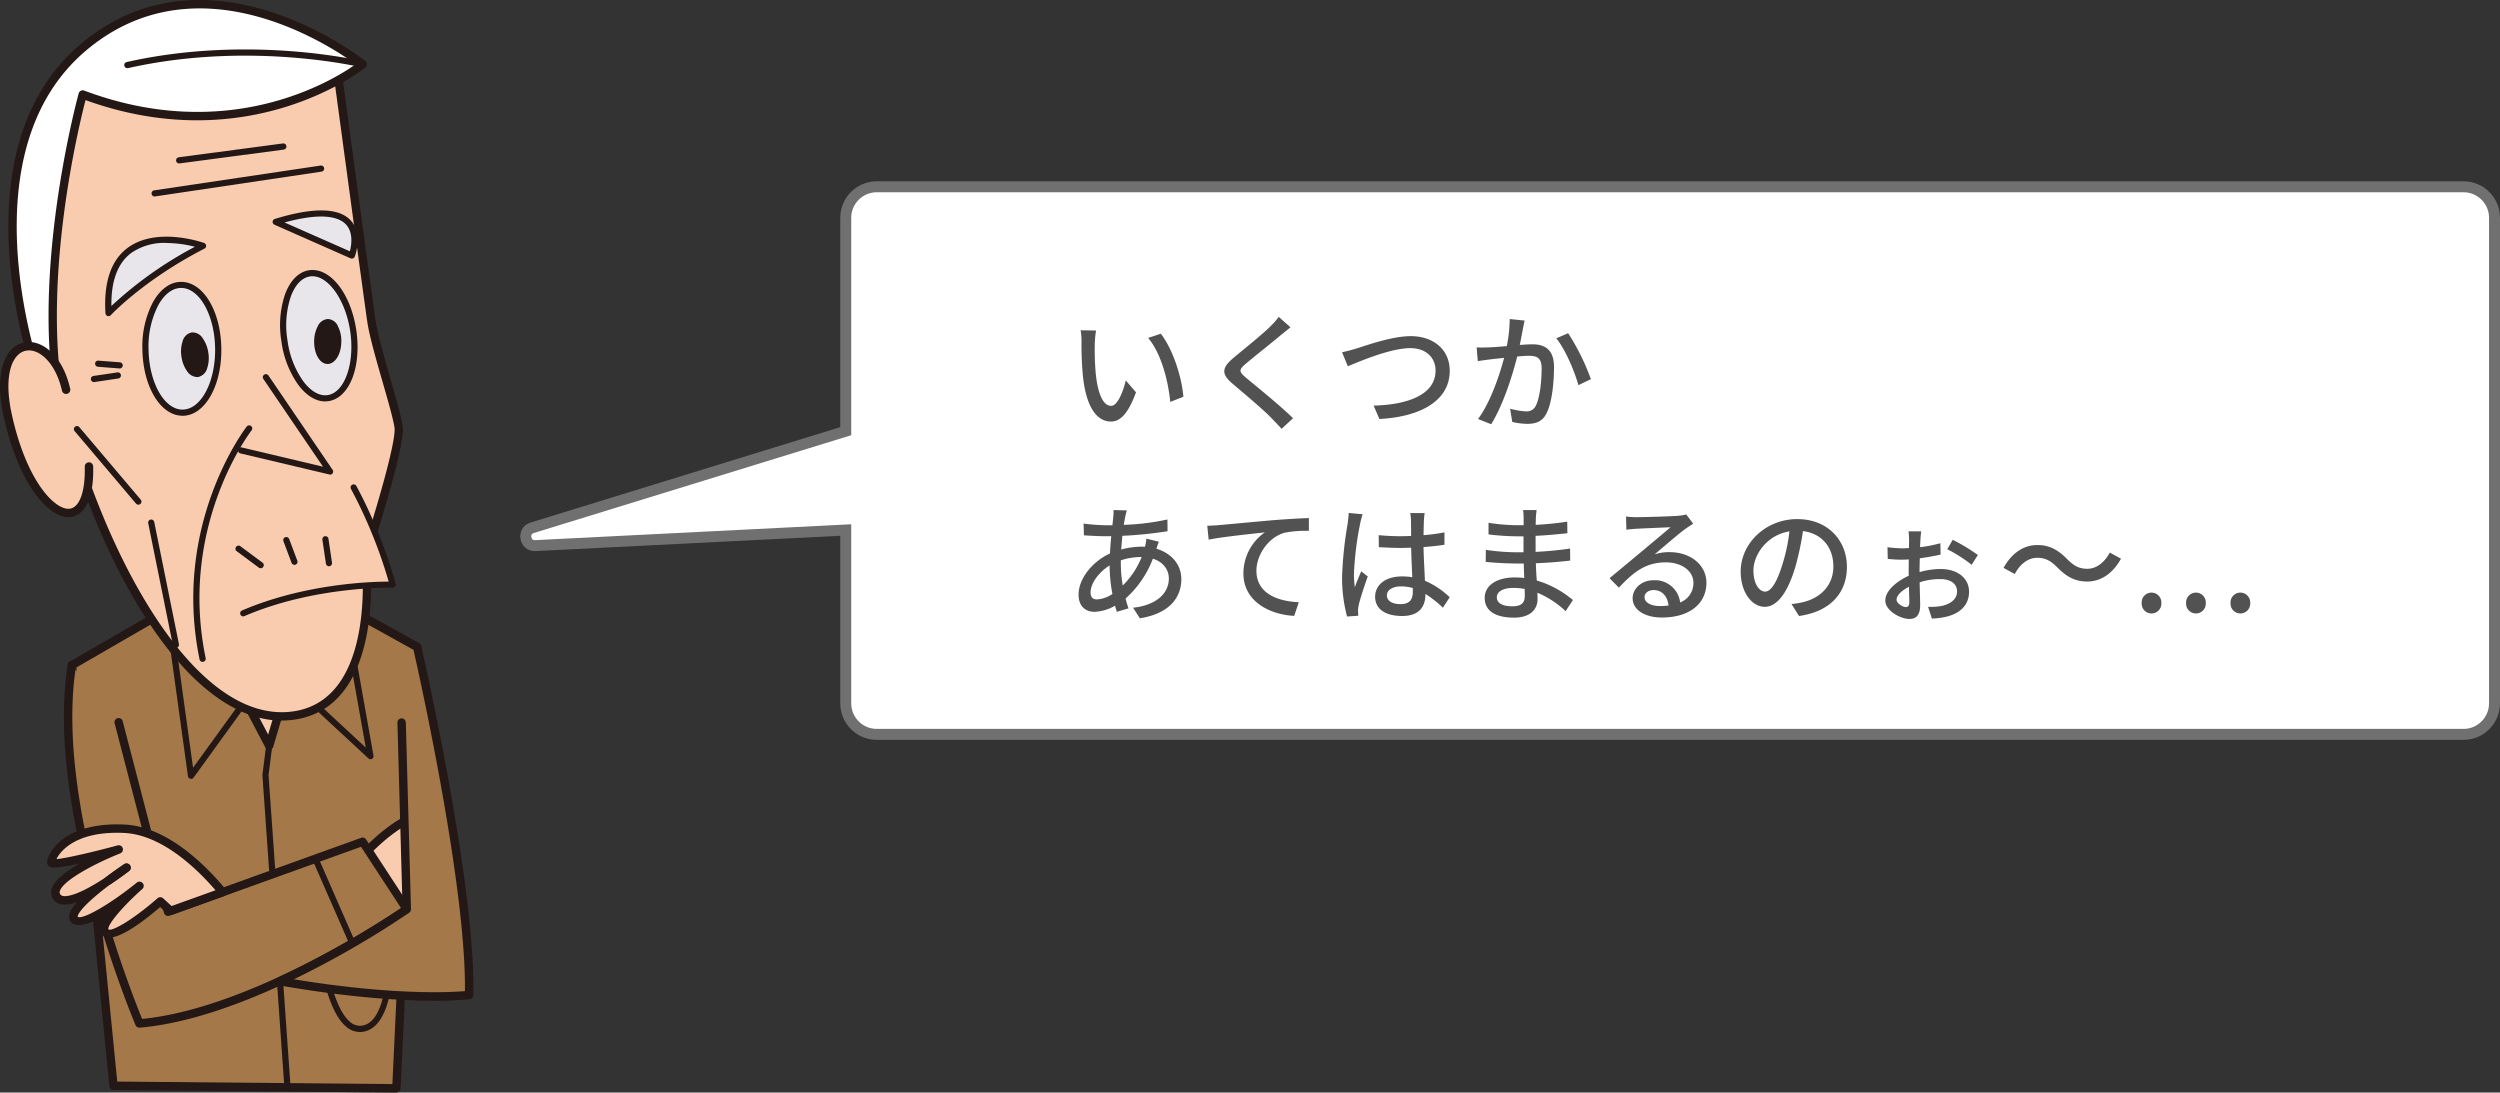 <svg xmlns="http://www.w3.org/2000/svg" width="684.562" height="299.17" viewBox="0 0 684.562 299.17">
  <rect x="0" y="0" width="684.562" height="299.17" fill="#333333" stroke="none"/>
  <g id="img_04_07" transform="translate(-485.021 -1286.163)">
    <g id="レイヤー_2" data-name="レイヤー 2" transform="translate(485.021 1286.163)">
      <g id="グループ_795" data-name="グループ 795" transform="translate(0 0)">
        <g id="グループ_776" data-name="グループ 776" transform="translate(18.559 134.37)">
          <g id="グループ_774" data-name="グループ 774" transform="translate(29.706)">
            <path id="パス_7022" data-name="パス 7022" d="M61.024,76.34l11.107,84.322-32.737,4.659L27.72,77.474Z" transform="translate(-26.878 -75.472)" fill="#f9cbaf"/>
            <path id="パス_7023" data-name="パス 7023" d="M39.76,166.532a.823.823,0,0,1-.514-.177.807.807,0,0,1-.319-.567L27.254,77.958a.81.81,0,0,1,.195-.655.9.9,0,0,1,.62-.3l33.3-1.151h.035a.841.841,0,0,1,.833.726l11.107,84.34a.839.839,0,0,1-.726.939L39.867,166.5h-.124ZM29.043,78.667l11.444,86.058,31.072-4.411L60.646,77.568l-31.6,1.1Z" transform="translate(-27.245 -75.85)" fill="#231815"/>
          </g>
          <g id="グループ_775" data-name="グループ 775" transform="translate(0 26.147)">
            <path id="パス_7024" data-name="パス 7024" d="M77.727,91.27l-12.6,42.515L43.662,92.9,11.12,111.748,22.493,226.894l77.466.709,5.686-120.832Z" transform="translate(-9.979 -90.101)" fill="#a47849"/>
            <path id="パス_7025" data-name="パス 7025" d="M100.456,229.263h0l-77.466-.709a1.151,1.151,0,0,1-1.134-1.045L10.483,112.364a1.155,1.155,0,0,1,.567-1.116L43.61,92.4a1.139,1.139,0,0,1,.9-.106,1.163,1.163,0,0,1,.691.567l20.142,38.37,11.78-39.787A1.169,1.169,0,0,1,77.8,90.7a1.147,1.147,0,0,1,.992.053l27.918,15.5a1.105,1.105,0,0,1,.585,1.063l-5.686,120.832a1.15,1.15,0,0,1-1.151,1.1Zm-76.421-3.012,75.323.691,5.6-119.007L78.915,93.48,66.728,134.613a1.157,1.157,0,0,1-2.126.213L43.7,95,12.822,112.877l11.2,113.374Z" transform="translate(-10.476 -90.61)" fill="#231815"/>
          </g>
          <path id="パス_7026" data-name="パス 7026" d="M32.635,140.851a1.207,1.207,0,0,1-.213-.018.853.853,0,0,1-.638-.709L25.514,94.811a.853.853,0,0,1,.726-.957.841.841,0,0,1,.957.726l5.988,43.242,11.993-16.563a.85.85,0,0,1,1.382.992L33.344,140.515a.84.84,0,0,1-.691.354Z" transform="translate(1.119 -61.968)" fill="#231815"/>
          <path id="パス_7027" data-name="パス 7027" d="M47.4,209.586a.85.85,0,0,1-.85-.779L40.56,123.634l1.027-8.1a.849.849,0,0,1,.939-.726.827.827,0,0,1,.726.939l-1.01,7.936L48.248,208.7a.849.849,0,0,1-.779.9h-.053Z" transform="translate(12.733 -45.796)" fill="#231815"/>
          <path id="パス_7028" data-name="パス 7028" d="M61.221,175.8a5.676,5.676,0,0,1-3.685-1.4c-7.777-6.324-9.123-33.162-9.176-34.3a.894.894,0,0,1,.213-.6.853.853,0,0,1,.585-.266L68.98,138.4a.837.837,0,0,1,.868.744c.177,1.417,4,34.721-7.741,36.6a5.177,5.177,0,0,1-.9.071ZM50.1,140.862c.3,4.641,2.037,26.962,8.5,32.223a4.032,4.032,0,0,0,3.277.974c8.2-1.311,7.476-24.234,6.413-33.959Z" transform="translate(18.751 -27.594)" fill="#231815"/>
          <path id="パス_7029" data-name="パス 7029" d="M65.978,135.949a.775.775,0,0,1-.567-.23L46.226,117.933a.84.84,0,0,1,1.134-1.24L64.7,132.778,57.847,94.231a.832.832,0,0,1,.691-.974.841.841,0,0,1,.974.691l7.3,41.027a.832.832,0,0,1-.425.886.823.823,0,0,1-.407.106Z" transform="translate(16.899 -62.433)" fill="#231815"/>
        </g>
        <g id="グループ_777" data-name="グループ 777" transform="translate(95.31 221.535)">
          <path id="パス_7030" data-name="パス 7030" d="M54.458,140.634s9.956-12.79,19.894-14.934l.709,21.329-14.934,6.4-5.686-12.79Z" transform="translate(-53.309 -124.557)" fill="#f9cbaf"/>
          <path id="パス_7031" data-name="パス 7031" d="M60.637,155.073a1.111,1.111,0,0,1-1.045-.691L53.9,141.592a1.12,1.12,0,0,1,.142-1.169c.425-.531,10.328-13.144,20.567-15.341a1.151,1.151,0,0,1,.957.213,1.194,1.194,0,0,1,.443.868l.709,21.329a1.194,1.194,0,0,1-.691,1.1l-14.934,6.4a1.019,1.019,0,0,1-.461.089ZM56.3,141.308l4.942,11.107L74.4,146.782l-.638-19.1c-7.848,2.462-15.589,11.355-17.467,13.623Z" transform="translate(-53.802 -125.055)" fill="#231815"/>
        </g>
        <g id="グループ_778" data-name="グループ 778" transform="translate(17.497 181.015)">
          <path id="パス_7032" data-name="パス 7032" d="M11.578,102.83c-6.4,39.805,18.476,98.086,18.476,98.086,32.7-2.834,73.215-31.266,73.215-31.266L91.188,151.173l-53.3,19.185-13.5-51.886" transform="translate(-9.374 -101.68)" fill="#a47849"/>
          <path id="パス_7033" data-name="パス 7033" d="M30.556,202.568a1.144,1.144,0,0,1-1.063-.691c-.248-.585-24.942-59.043-18.565-98.724a1.156,1.156,0,0,1,2.285.354c-5.881,36.545,15.2,89.654,18.087,96.669,29.158-2.923,64.747-26.218,70.894-30.363L91.229,153.038,38.776,171.922a1.118,1.118,0,0,1-.921-.071,1.151,1.151,0,0,1-.585-.726l-13.5-51.886a1.143,1.143,0,1,1,2.214-.567l13.18,50.664,52.117-18.76a1.13,1.13,0,0,1,1.346.461l12.081,18.476a1.155,1.155,0,0,1-.3,1.577c-.407.283-41.151,28.645-73.764,31.479h-.106Z" transform="translate(-9.876 -102.181)" fill="#231815"/>
        </g>
        <g id="グループ_781" data-name="グループ 781" transform="translate(12.881 225.737)">
          <g id="グループ_779" data-name="グループ 779">
            <path id="パス_7034" data-name="パス 7034" d="M27.8,128.128C11.453,127.42,7.91,135.94,7.91,137.375s18.476-3.561,18.476-3.561S6.493,141.627,9.327,146.6c1.807,3.153,9.035-.833,14.083-4.181,2.781-2.09,5.1-3.632,5.1-3.632s-2.2,1.718-5.1,3.632C18.645,146,12.5,151.21,14.287,153c2.834,2.834,17.768-9.247,17.768-9.247s-12.081,10.664-9.247,12.79,14.934-8.521,14.934-8.521l2.834,2.586,14.243-5.12c-5.226-6.324-15.589-16.864-27.015-17.36Z" transform="translate(-6.776 -126.918)" fill="#f9cbaf"/>
            <path id="パス_7035" data-name="パス 7035" d="M24.241,158.451a2.508,2.508,0,0,1-1.594-.478,2.189,2.189,0,0,1-.886-1.736,7.669,7.669,0,0,1,1.754-4.074c-6.448,3.791-8.751,2.941-9.513,2.161a2.3,2.3,0,0,1-.655-1.807c.053-.762.407-1.878,2.108-3.773a8.566,8.566,0,0,1-4.429.549,3.364,3.364,0,0,1-2.2-1.612,3.258,3.258,0,0,1-.213-2.817c.8-2.285,4.021-4.677,7.529-6.7-7.3,1.577-8.042,1.01-8.361.744a1.486,1.486,0,0,1-.514-1.045c0-.957.8-3.153,3.012-5.261,2.693-2.586,8.042-5.562,18.087-5.137h0c11.887.514,22.551,11.373,27.848,17.786a1.217,1.217,0,0,1,.23,1.045,1.109,1.109,0,0,1-.726.779L41.477,152.2a1.179,1.179,0,0,1-1.169-.23l-2.073-1.9c-3.6,3.1-10.257,8.379-13.995,8.379Zm8.344-15.341a1.19,1.19,0,0,1,.886.407,1.148,1.148,0,0,1-.124,1.612c-5.3,4.677-9.619,9.832-9.283,11.054.957.691,6.926-2.781,13.445-8.521a1.162,1.162,0,0,1,1.541,0l2.321,2.126L53.4,145.466c-5.332-6.182-14.845-15.252-25.119-15.7h0c-12.719-.567-17.307,4.765-18.423,7.174,2.71-.248,10.115-1.966,16.74-3.756a1.15,1.15,0,0,1,.726,2.179c-5.793,2.285-15.394,7.068-16.51,10.239a.992.992,0,0,0,.035.9,1.072,1.072,0,0,0,.726.514c.886.213,3.844.142,11.727-5.066,2.728-2.055,5.066-3.614,5.1-3.632a1.171,1.171,0,0,1,1.577.283,1.13,1.13,0,0,1-.23,1.577c-.089.071-2.25,1.754-5.173,3.685-9.176,6.891-8.928,8.822-8.911,8.84.974.957,8.131-2.817,16.209-9.353a1.1,1.1,0,0,1,.726-.248Z" transform="translate(-7.27 -127.427)" fill="#231815"/>
          </g>
          <g id="グループ_780" data-name="グループ 780" transform="translate(15.504 10.711)">
            <path id="パス_7036" data-name="パス 7036" d="M16.66,137.762c2.905-1.931,5.1-3.632,5.1-3.632S19.441,135.671,16.66,137.762Z" transform="translate(-15.53 -132.967)" fill="#f9cbaf"/>
            <path id="パス_7037" data-name="パス 7037" d="M17.17,139.42a1.121,1.121,0,0,1-.939-.5,1.147,1.147,0,0,1,.248-1.577c2.781-2.09,5.137-3.667,5.155-3.685a1.171,1.171,0,0,1,1.577.283,1.13,1.13,0,0,1-.23,1.577c-.089.071-2.25,1.754-5.173,3.685a1.174,1.174,0,0,1-.638.195Z" transform="translate(-16.022 -133.473)" fill="#231815"/>
          </g>
        </g>
        <path id="パス_7038" data-name="パス 7038" d="M59.158,156.885a.867.867,0,0,1-.779-.514l-9.956-22.746a.836.836,0,0,1,.443-1.116.851.851,0,0,1,1.116.443L59.937,155.7a.836.836,0,0,1-.443,1.116A.768.768,0,0,1,59.158,156.885Z" transform="translate(37.301 102.179)" fill="#231815"/>
        <g id="グループ_782" data-name="グループ 782" transform="translate(75.508 160.545)">
          <path id="パス_7039" data-name="パス 7039" d="M76.581,127.383,78,178.56a250.485,250.485,0,0,1-34.739,19.7c34.349,6.005,51.8,3.755,51.8,3.755.709-30.558-14.207-95.234-14.207-95.234L52.932,91.28" transform="translate(-42.133 -90.121)" fill="#a47849"/>
          <path id="パス_7040" data-name="パス 7040" d="M85.983,204.1c-8.521,0-22.639-.744-42.409-4.2a1.153,1.153,0,0,1-.283-2.179,253.628,253.628,0,0,0,34.048-19.238l-1.4-50.558a1.152,1.152,0,0,1,2.3-.071l1.417,51.178a1.184,1.184,0,0,1-.5.974,253.542,253.542,0,0,1-31.585,18.228c27.05,4.429,42.887,3.578,46.855,3.242.337-29.034-12.719-87.422-14.083-93.445L52.874,92.777a1.146,1.146,0,1,1,1.116-2l27.918,15.5a1.147,1.147,0,0,1,.567.744c.142.655,14.951,65.172,14.243,95.535a1.144,1.144,0,0,1-1.01,1.116,83.023,83.023,0,0,1-9.725.443Z" transform="translate(-42.624 -90.626)" fill="#231815"/>
        </g>
        <g id="グループ_794" data-name="グループ 794">
          <g id="グループ_783" data-name="グループ 783" transform="translate(12.301 15.752)">
            <path id="パス_7041" data-name="パス 7041" d="M86.2,9.54s8.645,64.092,9.69,71.089c1.045,7.015,6.643,23.631,7.44,28.893.779,5.261-9.07,35.376-9.07,35.376s5.12,40.425-19.911,43.7S24.732,152.994,12.19,107.857s4.446-96.474,4.446-96.474L86.2,9.54Z" transform="translate(-6.456 -8.389)" fill="#f9cbaf"/>
            <path id="パス_7042" data-name="パス 7042" d="M71.862,190.466c-11.231,0-22.834-7.848-33.729-22.887-10.682-14.721-20.106-35.642-26.572-58.9-12.489-44.96,4.287-96.634,4.464-97.148a1.181,1.181,0,0,1,1.063-.8L86.654,8.89a1.193,1.193,0,0,1,1.169.992c.089.638,8.645,64.163,9.672,71.071.549,3.685,2.462,10.328,4.128,16.191,1.506,5.244,2.923,10.186,3.295,12.7.779,5.261-7.706,31.6-9.035,35.66.39,3.561,3.844,41.488-20.939,44.73a22.848,22.848,0,0,1-3.118.195ZM17.974,13.018c-2.019,6.554-15.66,53.729-4.2,95.039,11.337,40.85,35.252,83.277,60.9,79.911,23.614-3.082,18.972-42.037,18.919-42.427a1.16,1.16,0,0,1,.053-.5c3.933-12.011,9.566-31.2,9.017-34.845-.354-2.356-1.754-7.245-3.242-12.418-1.789-6.218-3.632-12.648-4.2-16.475C94.271,74.86,86.8,19.483,85.68,11.228L17.956,13.018Z" transform="translate(-6.943 -8.89)" fill="#231815"/>
          </g>
          <g id="グループ_784" data-name="グループ 784" transform="translate(2.296)">
            <path id="パス_7043" data-name="パス 7043" d="M97.858,17.141S66.928,42.6,21.189,25.413c0,0-13.127,47.174-6.218,84.659L9.036,103.34S-13.532,41.782,21.49,12.393C56.122-16.659,97.858,17.141,97.858,17.141Z" transform="translate(-0.843 0.472)" fill="#fff"/>
            <path id="パス_7044" data-name="パス 7044" d="M15.44,111.693a1.2,1.2,0,0,1-.868-.39l-5.934-6.732a1.274,1.274,0,0,1-.213-.372c-.23-.62-22.462-62.657,12.772-92.223,34.951-29.336,77.413,4.393,77.838,4.748a1.135,1.135,0,0,1,0,1.771c-.319.248-31.426,25.243-76.616,8.911-1.966,7.6-12.046,49.459-5.864,82.923a1.13,1.13,0,0,1-.638,1.24,1.28,1.28,0,0,1-.5.124Zm-4.925-8.468,3.136,3.543c-5.332-36.616,6.767-80.726,6.891-81.187a1.143,1.143,0,0,1,1.506-.779C61.729,39.7,90.356,21.9,96.4,17.592c-7-5.1-43.437-29.282-73.711-3.862C-10.335,41.454,9.169,99.364,10.516,103.225Z" transform="translate(-1.295 0.002)" fill="#231815"/>
          </g>
          <path id="パス_7045" data-name="パス 7045" d="M20.045,12.759a.818.818,0,0,1-.815-.655.837.837,0,0,1,.638-1.01C53.632,3.476,84.4,10.828,84.7,10.916a.849.849,0,0,1-.407,1.647c-.3-.071-30.7-7.334-64.056.195-.071,0-.124.018-.177.018Z" transform="translate(14.82 5.899)" fill="#231815"/>
          <g id="グループ_785" data-name="グループ 785" transform="translate(74.651 57.62)">
            <path id="パス_7046" data-name="パス 7046" d="M63.46,44.5s6.732-17.7-20.85-9.212Z" transform="translate(-41.776 -32.165)" fill="#e9e6eb"/>
            <path id="パス_7047" data-name="パス 7047" d="M63.823,45.714a.719.719,0,0,1-.337-.071l-20.85-9.212a.843.843,0,0,1,.106-1.577c10.5-3.224,17.484-3.1,20.726.354,3.49,3.72,1.258,9.708,1.169,9.956a.871.871,0,0,1-.461.478,1.034,1.034,0,0,1-.319.071ZM45.418,35.829l17.874,7.883c.425-1.612,1.01-5.12-1.081-7.352-1.789-1.913-6.165-3.454-16.776-.549Z" transform="translate(-42.139 -32.524)" fill="#231815"/>
          </g>
          <g id="グループ_786" data-name="グループ 786" transform="translate(28.799 64.807)">
            <path id="パス_7048" data-name="パス 7048" d="M42.7,38.734S15.078,28.884,16.814,57.139C16.814,57.139,25.849,47.361,42.7,38.734Z" transform="translate(-15.886 -36.203)" fill="#e9e6eb"/>
            <path id="パス_7049" data-name="パス 7049" d="M17.184,58.35A.54.54,0,0,1,16.9,58.3a.867.867,0,0,1-.567-.744C15.82,49.1,17.84,43.08,22.339,39.7c7.918-5.952,20.461-1.577,20.992-1.4a.85.85,0,0,1,.106,1.559c-16.492,8.45-25.562,18.122-25.651,18.228a.831.831,0,0,1-.62.266ZM33.021,38.3a15.826,15.826,0,0,0-9.655,2.764c-3.685,2.781-5.509,7.653-5.4,14.491a105.935,105.935,0,0,1,22.87-16.209,32.6,32.6,0,0,0-7.794-1.027Z" transform="translate(-16.256 -36.582)" fill="#231815"/>
          </g>
          <g id="グループ_787" data-name="グループ 787" transform="translate(75.366 73.467)">
            <ellipse id="楕円形_88" data-name="楕円形 88" cx="9.513" cy="17.272" rx="9.513" ry="17.272" transform="translate(0 2.799) rotate(-8.46)" fill="#e9e6eb"/>
            <path id="パス_7050" data-name="パス 7050" d="M55.646,77.724c-2.533,0-5.084-1.541-7.281-4.411a26.527,26.527,0,0,1-4.712-12.064,26.571,26.571,0,0,1,1.01-12.914c1.417-3.791,3.756-6.112,6.572-6.537,5.757-.833,11.426,6.342,12.914,16.386s-1.842,18.583-7.582,19.451a5.38,5.38,0,0,1-.921.071ZM52.139,43.446a2.731,2.731,0,0,0-.655.053c-2.2.319-4.057,2.267-5.244,5.456a24.853,24.853,0,0,0-.921,12.064h0A24.838,24.838,0,0,0,49.712,72.3c2.073,2.71,4.429,4.021,6.608,3.685,4.659-.691,7.476-8.716,6.165-17.52-1.258-8.4-5.881-15.022-10.345-15.022Z" transform="translate(-41.959 -41.267)" fill="#231815"/>
          </g>
          <g id="グループ_788" data-name="グループ 788" transform="translate(38.988 77.187)">
            <path id="パス_7051" data-name="パス 7051" d="M22.481,61.684c.159,9.655,4.73,17.414,10.239,17.343s9.849-7.989,9.69-17.644S37.681,43.969,32.171,44.04,22.34,52.03,22.481,61.684Z" transform="translate(-21.645 -43.208)" fill="#e9e6eb"/>
            <path id="パス_7052" data-name="パス 7052" d="M32.995,80.222c-6.005,0-10.824-7.936-10.983-18.158a26.122,26.122,0,0,1,2.834-12.825c1.984-3.614,4.712-5.633,7.688-5.669h.106c6.005,0,10.824,7.936,10.983,18.158C43.783,72,39.159,80.133,33.1,80.239h-.106Zm-9.3-18.193c.142,9.123,4.3,16.51,9.3,16.51h.071c5.031-.071,9-7.617,8.857-16.794-.142-9.123-4.3-16.51-9.3-16.51h-.071c-2.338.035-4.57,1.736-6.236,4.8A24.673,24.673,0,0,0,23.694,62.029Z" transform="translate(-22.008 -43.57)" fill="#231815"/>
          </g>
          <g id="グループ_791" data-name="グループ 791" transform="translate(49.574 87.355)">
            <g id="グループ_789" data-name="グループ 789" transform="translate(36.45)">
              <ellipse id="楕円形_89" data-name="楕円形 89" cx="5.314" cy="2.887" rx="5.314" ry="2.887" transform="translate(0.784 11.427) rotate(-89.32)" fill="#231815"/>
              <path id="パス_7053" data-name="パス 7053" d="M52.245,61.622h-.035c-2.09-.018-3.685-2.746-3.649-6.2a8.9,8.9,0,0,1,.992-4.145,3.267,3.267,0,0,1,2.763-1.966h.035A3.2,3.2,0,0,1,55.1,51.347,8.848,8.848,0,0,1,56,55.51c-.035,3.437-1.7,6.112-3.773,6.112Zm.089-10.629c-.443,0-.9.407-1.293,1.1a7.411,7.411,0,0,0-.779,3.348c-.035,2.551,1.027,4.482,1.984,4.5h0c.957,0,2.055-1.9,2.073-4.446a7.5,7.5,0,0,0-.709-3.366c-.372-.709-.85-1.116-1.275-1.134h0Z" transform="translate(-48.56 -49.31)" fill="#231815"/>
            </g>
            <g id="グループ_790" data-name="グループ 790" transform="translate(0 3.658)">
              <ellipse id="楕円形_90" data-name="楕円形 90" cx="2.87" cy="5.314" rx="2.87" ry="5.314" transform="translate(0.163 1.29) rotate(-8.46)" fill="#231815"/>
              <path id="パス_7054" data-name="パス 7054" d="M32.318,63.607a3.431,3.431,0,0,1-2.675-1.594A8.971,8.971,0,0,1,28.1,58.045a8.809,8.809,0,0,1,.319-4.252A3.256,3.256,0,0,1,30.865,51.4a3.269,3.269,0,0,1,3.047,1.577,8.971,8.971,0,0,1,1.541,3.968,8.809,8.809,0,0,1-.319,4.252,3.256,3.256,0,0,1-2.445,2.391,2.643,2.643,0,0,1-.372.035Zm-1.081-10.54h-.106c-.443.071-.833.531-1.116,1.293A7.945,7.945,0,0,0,30.989,61c.478.638,1.045.974,1.435.9.443-.071.833-.531,1.116-1.293a7.945,7.945,0,0,0-.974-6.643,1.931,1.931,0,0,0-1.329-.921Zm-.23-.833Z" transform="translate(-27.983 -51.375)" fill="#231815"/>
            </g>
          </g>
          <path id="パス_7055" data-name="パス 7055" d="M21.45,57.886H21.38l-5.9-.461a.849.849,0,0,1-.779-.9.827.827,0,0,1,.9-.779l5.9.461a.843.843,0,0,1-.053,1.683Z" transform="translate(11.341 43.004)" fill="#231815"/>
          <path id="パス_7056" data-name="パス 7056" d="M14.887,60.222a.853.853,0,0,1-.833-.726.84.84,0,0,1,.709-.957l6.572-.974a.842.842,0,0,1,.248,1.665l-6.572.974h-.124Z" transform="translate(10.837 44.406)" fill="#231815"/>
          <path id="パス_7057" data-name="パス 7057" d="M32.434,130.516a.85.85,0,0,1-.833-.673C23.931,92.731,44.3,66.336,44.516,66.07a.845.845,0,0,1,1.329,1.045c-.195.248-20.106,26.076-12.577,62.374a.835.835,0,0,1-.655.992c-.053,0-.124.018-.177.018Z" transform="translate(23.05 50.727)" fill="#231815"/>
          <path id="パス_7058" data-name="パス 7058" d="M62,85.318a1.052,1.052,0,0,1-.195-.018L37.43,79.525a.834.834,0,0,1-.62-1.01.82.82,0,0,1,1.01-.62l22.25,5.279L43.737,59.153a.843.843,0,1,1,1.4-.939l17.555,25.81A.85.85,0,0,1,62,85.353Z" transform="translate(28.382 44.624)" fill="#231815"/>
          <path id="パス_7059" data-name="パス 7059" d="M30.517,115.445a.868.868,0,0,1-.833-.673L22.917,81.309a.835.835,0,0,1,.655-.992.844.844,0,0,1,.992.655l6.767,33.463a.835.835,0,0,1-.655.992H30.5Z" transform="translate(17.669 61.954)" fill="#231815"/>
          <g id="グループ_792" data-name="グループ 792" transform="translate(65.762 132.648)">
            <path id="パス_7060" data-name="パス 7060" d="M67.849,75.36a131.753,131.753,0,0,1,10.682,26.625s-21.027-.709-40.921,7.83" transform="translate(-36.745 -74.506)" fill="#f9cbaf"/>
            <path id="パス_7061" data-name="パス 7061" d="M37.969,111.02a.866.866,0,0,1-.779-.514.851.851,0,0,1,.443-1.116c17.219-7.369,35.465-7.9,40.159-7.9a131.5,131.5,0,0,0-10.31-25.35.845.845,0,1,1,1.47-.833,133.782,133.782,0,0,1,10.753,26.8.861.861,0,0,1-.159.744.808.808,0,0,1-.691.319c-.195,0-21.081-.585-40.567,7.759a.719.719,0,0,1-.337.071Z" transform="translate(-37.122 -74.878)" fill="#231815"/>
          </g>
          <path id="パス_7062" data-name="パス 7062" d="M51.641,91.129a.853.853,0,0,1-.833-.726l-.974-6.572a.842.842,0,0,1,1.665-.248l.974,6.572a.84.84,0,0,1-.709.957h-.124Z" transform="translate(38.44 63.932)" fill="#231815"/>
          <path id="パス_7063" data-name="パス 7063" d="M46.862,90.627a.878.878,0,0,1-.8-.549l-2.232-5.934a.841.841,0,1,1,1.577-.585l2.232,5.934a.842.842,0,0,1-.8,1.134Z" transform="translate(33.777 64.044)" fill="#231815"/>
          <path id="パス_7064" data-name="パス 7064" d="M43.287,90.518a.829.829,0,0,1-.5-.159L36.75,85.877a.849.849,0,1,1,1.01-1.364L43.8,88.995a.85.85,0,0,1,.177,1.187.815.815,0,0,1-.673.337Z" transform="translate(28.088 65.074)" fill="#231815"/>
          <path id="パス_7065" data-name="パス 7065" d="M24.267,34.062a.853.853,0,0,1-.833-.726.84.84,0,0,1,.709-.957l45.562-6.785a.842.842,0,1,1,.248,1.665L24.391,34.044h-.124Z" transform="translate(18.073 19.742)" fill="#231815"/>
          <path id="パス_7066" data-name="パス 7066" d="M28.057,27.648a.839.839,0,0,1-.833-.726.853.853,0,0,1,.726-.957l28.538-3.791a.836.836,0,0,1,.939.726.853.853,0,0,1-.726.957L28.163,27.648Z" transform="translate(20.997 17.103)" fill="#231815"/>
          <g id="グループ_793" data-name="グループ 793" transform="translate(0 93.636)">
            <path id="パス_7067" data-name="パス 7067" d="M17.6,65.437C13.68,48.112-3.663,48.909,1.67,72.735c6.306,28.149,22.746,35.571,22.2,13.711" transform="translate(0.511 -52.355)" fill="#f9cbaf"/>
            <path id="パス_7068" data-name="パス 7068" d="M18.743,100.817c-5.722,0-13.658-9.318-17.7-27.334C-1.983,59.949,2.091,54,6.5,53.005,11.037,52,17.06,56.07,19.221,65.689a1.154,1.154,0,0,1-2.25.514C15.2,58.355,10.523,54.476,7,55.273,3.367,56.088.8,61.9,3.3,73.005,7.37,91.234,15.165,99.01,19.08,98.514c2.728-.337,4.3-4.748,4.128-11.515a1.162,1.162,0,0,1,1.116-1.187,1.138,1.138,0,0,1,1.187,1.116c.3,11.78-4.2,13.623-6.147,13.871-.213.018-.407.035-.62.035Z" transform="translate(0.001 -52.855)" fill="#231815"/>
          </g>
          <path id="パス_7069" data-name="パス 7069" d="M29.075,87.4a.841.841,0,0,1-.638-.3L11.608,67.225A.843.843,0,0,1,12.9,66.144L29.73,86.02a.828.828,0,0,1-.106,1.187.805.805,0,0,1-.549.195Z" transform="translate(8.801 50.795)" fill="#231815"/>
        </g>
      </g>
    </g>
    <g id="合体_11" data-name="合体 11" transform="translate(630.497 1335.804)" fill="#fff">
      <path d="M 529.086 151.449 L 94.61 151.449 C 89.923 151.449 86.11 147.636 86.11 142.949 L 86.11 97.07 L 86.11 95.493 L 84.535 95.572 L 1.124 99.761 C 1.068 99.764 1.012 99.765 0.957 99.765 C -0.601 99.765 -1.327 98.614 -1.475 97.628 C -1.63 96.603 -1.254 95.342 0.262 94.875 L 85.052 68.75 L 86.11 68.423 L 86.11 67.316 L 86.11 10 C 86.11 5.313 89.923 1.5 94.61 1.5 L 529.086 1.5 C 533.773 1.5 537.586 5.313 537.586 10 L 537.586 142.949 C 537.586 147.636 533.773 151.449 529.086 151.449 Z" stroke="none"/>
      <path d="M 529.086 149.949 C 532.945 149.949 536.086 146.809 536.086 142.949 L 536.086 10 C 536.086 6.14 532.945 3 529.086 3 L 94.61 3 C 90.75 3 87.61 6.14 87.61 10 L 87.61 69.531 L 0.704 96.309 C 0.5 96.371 -0.119 96.562 0.008 97.405 C 0.047 97.666 0.161 97.903 0.32 98.054 C 0.415 98.144 0.585 98.265 0.957 98.265 C 0.987 98.265 1.018 98.264 1.048 98.263 L 87.61 93.915 L 87.61 142.949 C 87.61 146.809 90.75 149.949 94.61 149.949 L 529.086 149.949 M 529.086 152.949 L 94.61 152.949 C 89.087 152.949 84.61 148.471 84.61 142.949 L 84.61 97.07 L 1.199 101.259 C -3.504 101.494 -4.679 94.828 -0.179 93.442 L 84.61 67.316 L 84.61 10 C 84.61 4.477 89.087 -7.167271178332157e-06 94.61 -7.167271178332157e-06 L 529.086 -7.167271178332157e-06 C 534.608 -7.167271178332157e-06 539.086 4.477 539.086 10 L 539.086 142.949 C 539.086 148.471 534.608 152.949 529.086 152.949 Z" stroke="none" fill="#707070"/>
    </g>
    <path id="パス_11136" data-name="パス 11136" d="M7.309-15.7l-4.23-.07a17.409,17.409,0,0,1,.245,3.251,91.907,91.907,0,0,0,.385,9.264c.944,9.124,4.16,12.481,7.656,12.481,2.552,0,4.685-2.063,6.887-8.006l-2.8-3.251c-.769,3.181-2.272,6.957-4.02,6.957-2.307,0-3.706-3.636-4.23-9.09a76.929,76.929,0,0,1-.245-7.8A28.107,28.107,0,0,1,7.309-15.7Zm17.725.874-3.461,1.154c3.5,4.125,5.489,11.572,6.048,17.515l3.6-1.4C30.767-3.184,28.215-10.8,25.034-14.825Zm32.3-4.615a20.375,20.375,0,0,1-2.272,2.587c-2.342,2.342-7.376,6.328-10.033,8.565-3.251,2.727-3.6,4.44-.245,7.237,3.181,2.692,8.775,7.411,10.663,9.439.839.909,1.818,1.853,2.657,2.832l3.146-2.9C57.861,4.962,51.324-.317,48.422-2.729c-2.063-1.748-2.063-2.2-.07-3.915,2.447-2.063,7.237-5.838,9.544-7.8.7-.524,1.783-1.468,2.657-2.133Zm17.34,9.684L76.25-5.911c3.146-1.294,11.677-4.964,17.1-4.964,4.44,0,6.922,2.692,6.922,6.153,0,6.642-7.761,9.369-16.955,9.579l1.573,3.671c11.362-.594,19.263-5.069,19.263-13.18,0-6.048-4.72-9.509-10.663-9.509-5.1,0-11.991,2.482-14.788,3.356C77.4-10.42,75.935-10,74.677-9.756Zm45.9-9.09a38.049,38.049,0,0,1-.8,7.411c-1.958.175-3.811.315-4.929.35-1.154.035-2.167.07-3.321,0l.315,3.776c.979-.175,2.552-.385,3.461-.489.769-.1,2.167-.245,3.741-.42-1.224,4.685-3.706,12.131-7.132,16.746l3.6,1.433C118.9,4.437,121.348-3.5,122.641-8.6c1.294-.1,2.447-.175,3.146-.175,2.2,0,3.531.489,3.531,3.461,0,3.6-.489,7.936-1.538,10.1a2.738,2.738,0,0,1-2.832,1.643,18.476,18.476,0,0,1-4.265-.734l.594,3.636a18.962,18.962,0,0,0,4.09.524c2.447,0,4.23-.664,5.349-3.007,1.468-2.972,1.993-8.46,1.993-12.551,0-4.824-2.552-6.223-5.908-6.223-.8,0-2.028.07-3.461.175.315-1.573.629-3.251.839-4.3.14-.769.315-1.643.489-2.377Zm12.76,5.279c2.447,2.972,5.069,9.159,6.048,12.83l3.426-1.643a61.964,61.964,0,0,0-6.223-12.585ZM14.092,47.228a18,18,0,0,1,5.489-.909h.21a22.639,22.639,0,0,1-5.174,7.8,36.082,36.082,0,0,1-.524-6.048Zm-6.5,10.7c-1.224,0-1.783-.629-1.783-1.923,0-2.412,2.167-5.489,5.209-7.376a43.338,43.338,0,0,0,.769,7.8A8.291,8.291,0,0,1,7.589,57.926ZM21.084,41.285a13.045,13.045,0,0,1-.385,2.237,8.838,8.838,0,0,0-.979-.035,22.343,22.343,0,0,0-5.524.769c.1-1.294.21-2.552.315-3.741a111.908,111.908,0,0,0,12.376-1.259l-.035-3.216A65.4,65.4,0,0,1,14.9,37.509c.14-.839.28-1.643.42-2.307a16.224,16.224,0,0,1,.42-1.643l-3.636-.1a16.736,16.736,0,0,1-.07,1.818l-.245,2.342H9.9a55.079,55.079,0,0,1-6.013-.454l.1,3.216c1.468.1,4.16.245,5.8.245H11.47c-.14,1.5-.28,3.111-.35,4.72-4.789,2.2-8.6,6.852-8.6,11.292,0,3.216,1.958,4.685,4.37,4.685a12.173,12.173,0,0,0,5.629-1.678c.14.594.315,1.154.489,1.678l3.181-.944c-.28-.839-.559-1.748-.8-2.692a27.9,27.9,0,0,0,7.481-10.907c2.867.909,4.37,3.041,4.37,5.419,0,4.02-3.356,7.307-9.789,8.006L19.3,63.1c8.216-1.294,11.362-5.8,11.362-10.733,0-3.915-2.622-7.062-6.817-8.32.21-.629.454-1.468.664-1.923Zm16.676-3.531.385,3.811c3.846-.8,12.341-1.643,15.382-1.993a13.751,13.751,0,0,0-5.873,11.222c0,7.656,7.132,11.292,13.914,11.642l1.259-3.741c-5.733-.245-11.607-2.342-11.607-8.635,0-4.09,3.041-9.02,7.656-10.383a30.548,30.548,0,0,1,6.712-.524v-3.5c-2.377.07-5.838.28-9.544.559-6.363.559-12.516,1.154-15.068,1.363C40.311,37.649,39.123,37.719,37.759,37.754Zm38.735-3.5c-.035.909-.175,1.993-.28,2.867a104.243,104.243,0,0,0-1.538,14.508A41.163,41.163,0,0,0,76.04,62.61l3.076-.21c-.035-.42-.035-.944-.07-1.294a8.335,8.335,0,0,1,.175-1.573c.385-1.783,1.573-5.314,2.482-7.9l-1.783-1.4c-.524,1.259-1.259,2.937-1.748,4.37a25.756,25.756,0,0,1-.245-3.636,86.405,86.405,0,0,1,1.678-13.7,22.828,22.828,0,0,1,.7-2.657Zm17.55,21.5c0,2.168-.8,3.461-3.356,3.461-2.2,0-3.741-.8-3.741-2.412,0-1.433,1.573-2.447,3.881-2.447a12.32,12.32,0,0,1,3.216.454Zm10.1,1.573a22.913,22.913,0,0,0-6.782-4.51c-.1-2.657-.315-5.768-.385-9.229,1.993-.14,3.95-.35,5.733-.629V39.572a54.2,54.2,0,0,1-5.733.769c.035-1.573.07-3.041.1-3.915.035-.7.1-1.433.21-2.133h-3.95a12.323,12.323,0,0,1,.21,2.2c0,.874.035,2.342.035,4.055-.979.035-1.923.07-2.9.07-2.063,0-3.985-.1-5.978-.28l.035,3.286c2.028.1,3.915.21,5.908.21.979,0,1.958-.035,2.937-.07.07,2.692.21,5.663.315,8.076a17.818,17.818,0,0,0-2.8-.21c-4.615,0-7.376,2.377-7.376,5.559,0,3.321,2.727,5.279,7.411,5.279,4.824,0,6.363-2.727,6.363-5.943v-.1a30.137,30.137,0,0,1,4.789,3.776Zm20.556-.315c0,2.237-1.433,2.8-3.391,2.8-2.972,0-4.265-1.014-4.265-2.482,0-1.433,1.573-2.552,4.51-2.552a18.068,18.068,0,0,1,3.111.28C124.7,55.863,124.7,56.527,124.7,57.017Zm13.18,1.084a27.563,27.563,0,0,0-9.894-5.349c-.1-1.5-.21-3.146-.245-4.72,3.321-.14,6.188-.35,9.4-.734l-.035-3.286c-2.972.42-6.013.734-9.439.909v-4.4c3.286-.14,6.188-.454,8.7-.7l-.035-3.181a84.026,84.026,0,0,1-8.635.874c0-.7.035-1.328.035-1.713.035-.944.14-1.713.21-2.342H124.25a21.877,21.877,0,0,1,.14,2.2v1.958h-1.783a52.586,52.586,0,0,1-7.831-.664v3.181a69.609,69.609,0,0,0,7.866.524h1.713v4.37h-1.783a59.182,59.182,0,0,1-8.53-.664l-.035,3.286c2.412.28,6.328.454,8.53.454h1.888c.035,1.259.07,2.657.14,3.95-.839-.07-1.678-.14-2.552-.14-5.174,0-8.285,2.307-8.285,5.594,0,3.5,2.832,5.419,8.076,5.419,4.51,0,6.4-2.412,6.4-5.034,0-.489-.035-1.084-.035-1.783a25.937,25.937,0,0,1,7.726,5.034Zm23.738,1.643c-2.342,0-4.125-.944-4.125-2.447,0-1.084,1.049-1.923,2.482-1.923,2.307,0,3.811,1.678,4.09,4.23A18.1,18.1,0,0,1,161.621,59.744Zm7.307-25.066a12.24,12.24,0,0,1-2.2.35c-1.888.175-9.719.385-11.537.385a24.929,24.929,0,0,1-2.762-.175l.1,3.6c.769-.1,1.678-.175,2.552-.245,1.818-.1,7.726-.35,9.544-.42-1.748,1.5-5.733,4.824-7.656,6.433-2.028,1.678-6.363,5.314-9.055,7.516l2.552,2.587c4.09-4.335,7.376-6.922,12.9-6.922,4.23,0,7.516,2.307,7.516,5.559a5.655,5.655,0,0,1-3.636,5.419,6.92,6.92,0,0,0-7.272-6.083c-3.391,0-5.733,2.377-5.733,4.929,0,3.111,3.216,5.279,8.006,5.279,7.761,0,12.2-3.95,12.2-9.509,0-4.824-4.3-8.39-10.1-8.39a12.884,12.884,0,0,0-4.09.594c2.447-2.028,6.642-5.7,8.425-6.957.629-.454,1.433-.979,2.133-1.433ZM190.5,55.793c-1.4,0-3.181-1.818-3.181-5.8,0-4.265,3.636-9.684,9.859-10.7a47.966,47.966,0,0,1-1.888,8.915C193.679,53.556,192,55.793,190.5,55.793Zm9.3,6.677c8.46-1.189,13.11-6.223,13.11-13.459,0-7.272-5.279-13.075-13.6-13.075-8.67,0-15.487,6.677-15.487,14.368,0,5.768,3.146,9.649,6.572,9.649,3.461,0,6.328-3.95,8.425-11.012a79.239,79.239,0,0,0,2.063-9.719c5.314.664,8.32,4.615,8.32,9.649,0,5.594-3.95,8.81-8.39,9.824a19.6,19.6,0,0,1-3.076.489Zm29.261-2.447c-.909,0-2.552-1.049-2.552-1.993,0-1.259,1.5-2.587,3.391-3.566.035,1.818.1,3.426.1,4.3C230,59.569,229.688,60.023,229.059,60.023Zm3.741-9.649c0-1.119.035-2.412.07-3.706,2.342-.315,4.475-.734,5.7-1.014l-.07-3.111a37.323,37.323,0,0,1-5.559,1.084c.035-.8.07-1.5.1-2.063s.14-1.818.21-2.272h-3.461a21.4,21.4,0,0,1,.14,2.272c0,.454,0,1.294-.035,2.307-.7.035-1.363.07-1.993.07a33.636,33.636,0,0,1-3.881-.315l.07,3.216c1.573.14,2.517.21,3.811.21.629,0,1.294-.035,1.958-.07-.035,1.189-.035,2.412-.035,3.5v.979c-3.146,1.433-6.4,3.985-6.4,6.782,0,2.762,4.125,5.034,6.572,5.034,1.853,0,2.972-.979,2.972-3.846,0-1.154-.1-3.706-.14-6.188a17.685,17.685,0,0,1,5.663-.874c2.657,0,4.58,1.154,4.58,3.391,0,2.272-2.1,3.6-4.58,4.02a17.7,17.7,0,0,1-3.356.175l1.049,3.216a21.188,21.188,0,0,0,3.216-.35c4.859-.909,6.957-3.671,6.957-6.992,0-3.811-3.286-6.223-7.761-6.223a20.99,20.99,0,0,0-5.8.839Zm7.586-6.188a38.893,38.893,0,0,1,6.677,4.265l1.713-2.692a54.325,54.325,0,0,0-6.887-4.16ZM278.7,53.031c3.706,0,6.992-2.133,9.264-6.258L284.889,45.1c-1.4,2.657-3.6,4.44-6.153,4.44-2.482,0-3.88-1.014-5.594-2.727-2.447-2.482-4.824-3.776-8.076-3.776-3.706,0-6.992,2.133-9.264,6.258l3.076,1.678c1.4-2.657,3.6-4.44,6.153-4.44,2.482,0,3.88,1.014,5.594,2.727C273.073,51.738,275.45,53.031,278.7,53.031Zm17.62,8.74a2.675,2.675,0,0,0,2.692-2.8,2.7,2.7,0,1,0-5.384,0A2.675,2.675,0,0,0,296.321,61.771Zm12.166,0a2.675,2.675,0,0,0,2.692-2.8,2.7,2.7,0,1,0-5.384,0A2.676,2.676,0,0,0,308.487,61.771Zm12.166,0a2.675,2.675,0,0,0,2.692-2.8,2.7,2.7,0,1,0-5.384,0A2.676,2.676,0,0,0,320.653,61.771Z" transform="translate(777.839 1392.369)" fill="#525252"/>
  </g>
</svg>
